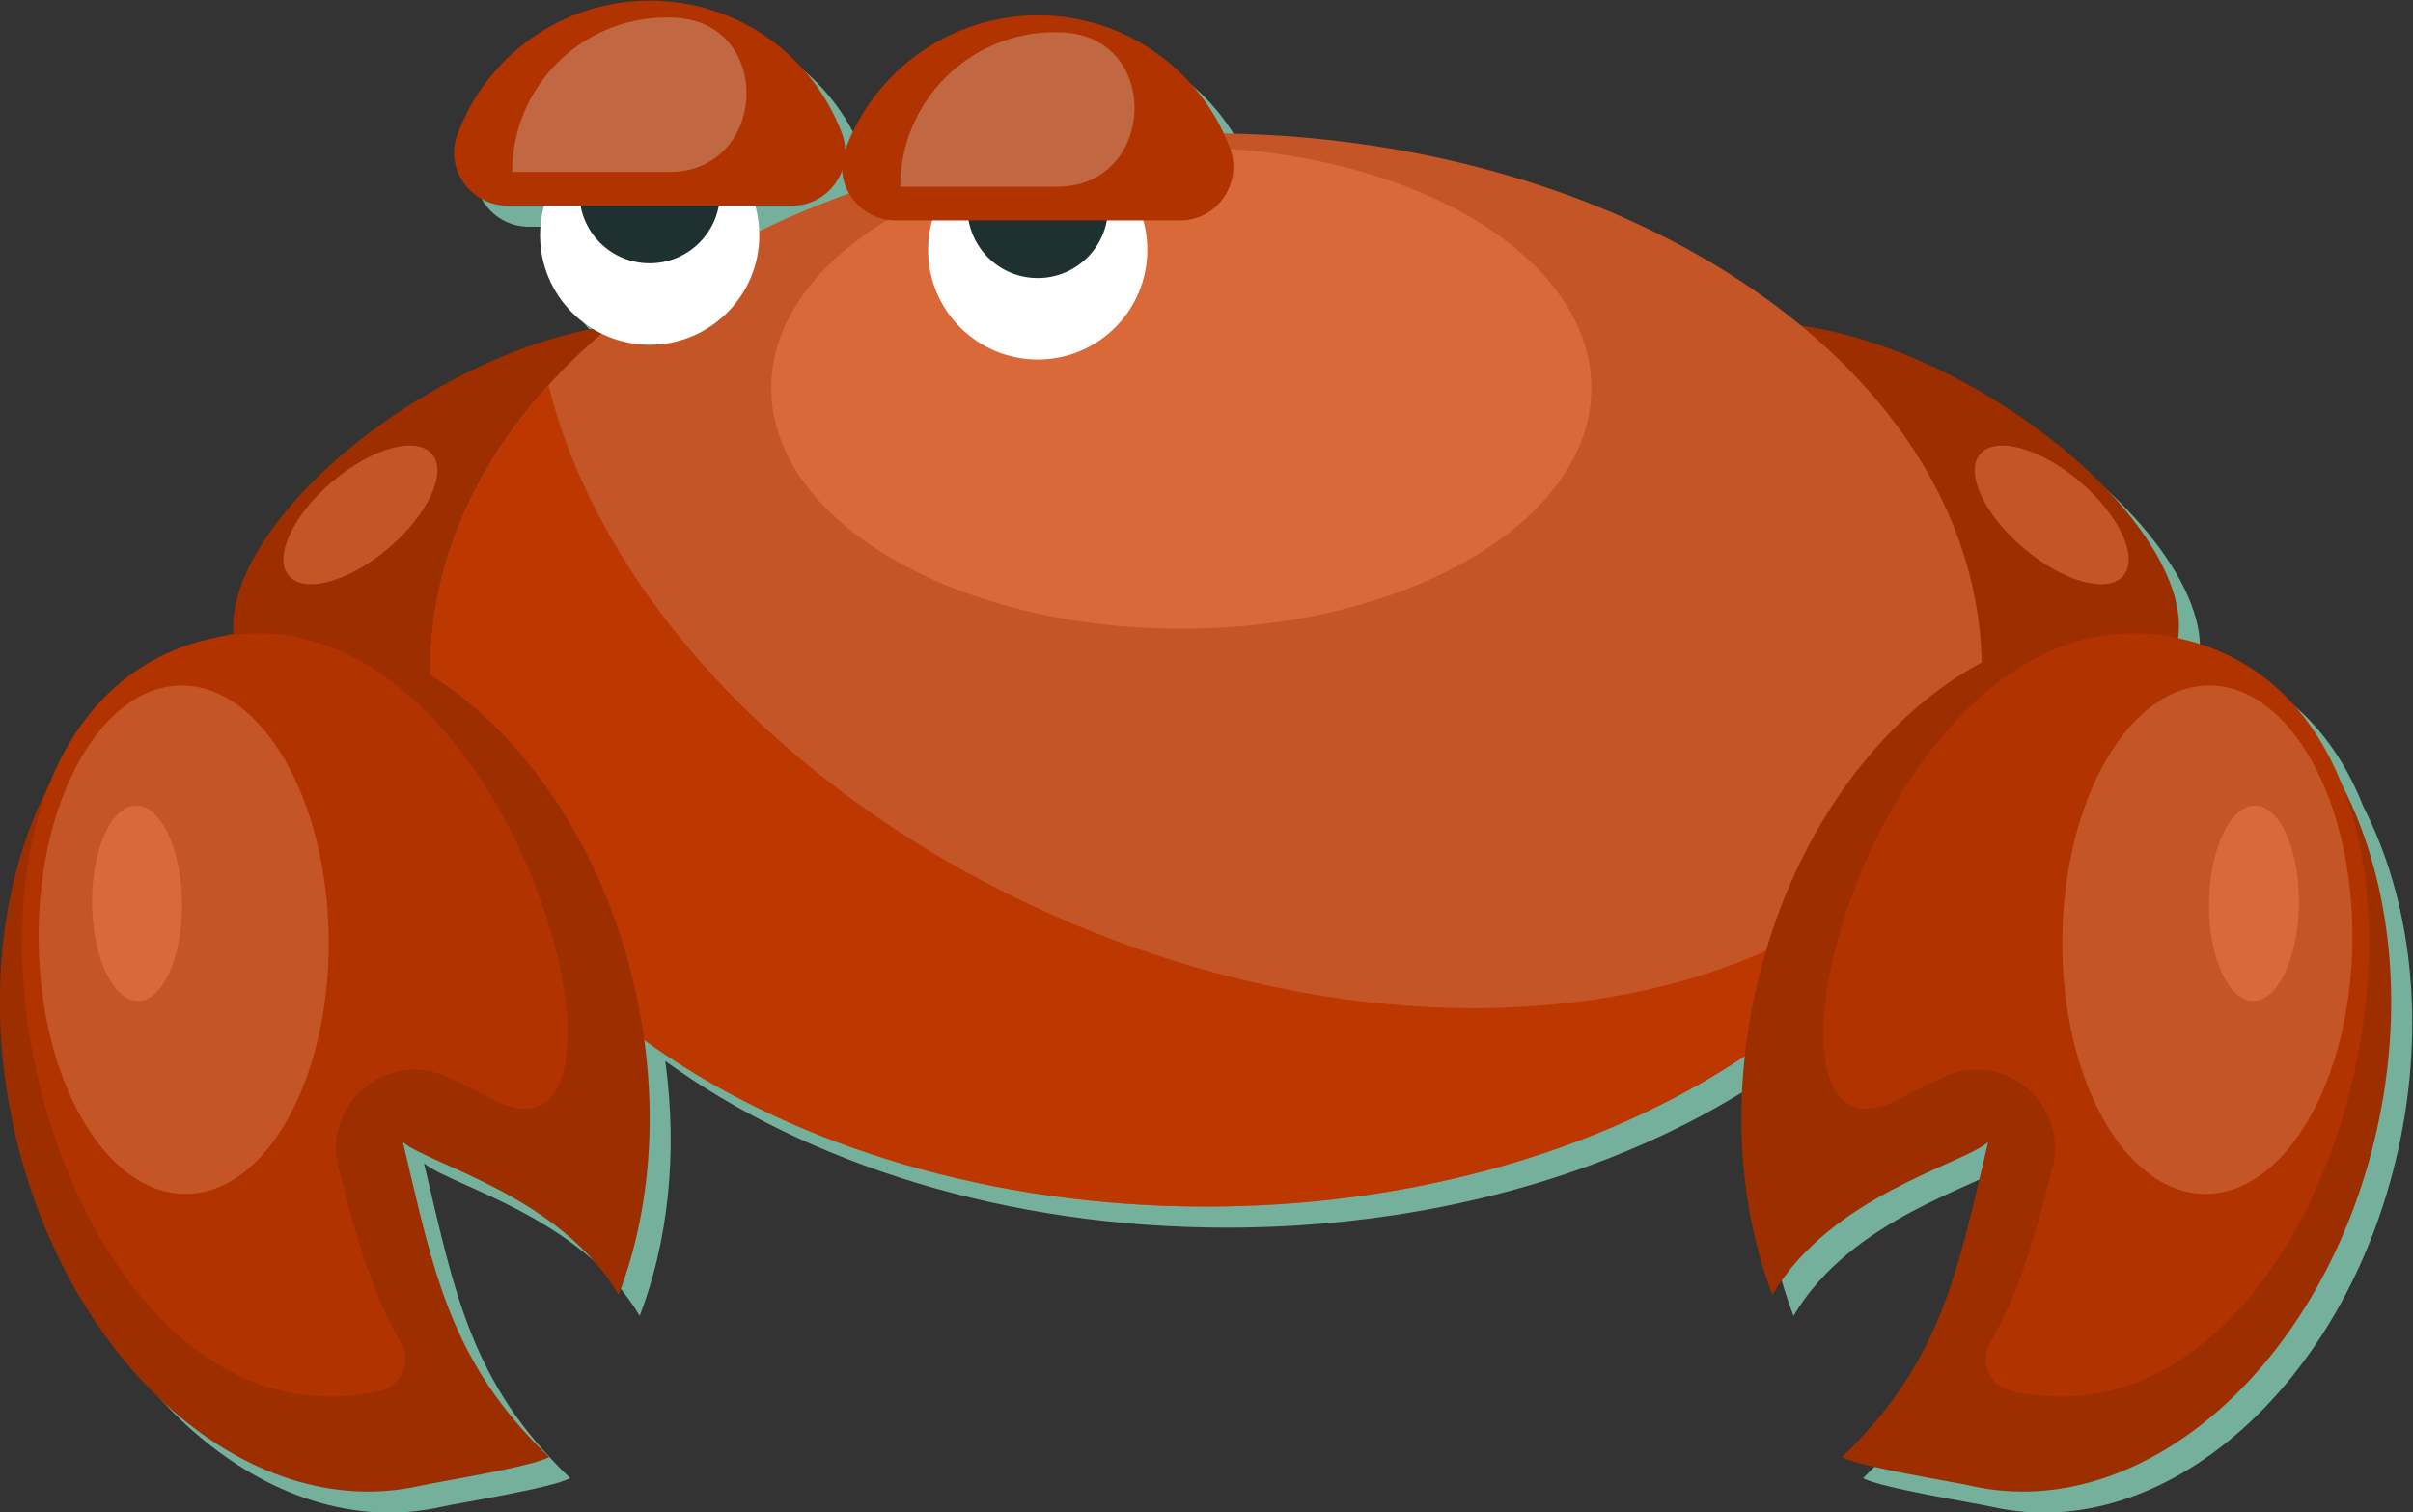 <?xml version="1.0" encoding="UTF-8" standalone="no"?>
<!-- Created with Inkscape (http://www.inkscape.org/) -->

<svg
   xmlns:dc="http://purl.org/dc/elements/1.1/"
   xmlns:cc="http://creativecommons.org/ns#"
   xmlns:rdf="http://www.w3.org/1999/02/22-rdf-syntax-ns#"
   xmlns:svg="http://www.w3.org/2000/svg"
   xmlns="http://www.w3.org/2000/svg"
   xmlns:sodipodi="http://sodipodi.sourceforge.net/DTD/sodipodi-0.dtd"
   xmlns:inkscape="http://www.inkscape.org/namespaces/inkscape"
   version="1.1"
   id="svg859"
   xml:space="preserve"
   width="545.47"
   height="342"
   viewBox="0 0 545.47 342"
   sodipodi:docname="cartoon-crab.svg"
   inkscape:version="0.92.3 (2405546, 2018-03-11)"><rect x="0" y="0" width="545.47" height="342" fill="#333333" stroke="none"/><title
     id="title113">Cartoon crab</title><defs
     id="defs863"><clipPath
       clipPathUnits="userSpaceOnUse"
       id="clipPath875"><path
         d="M 0,600 H 600 V 0 H 0 Z"
         id="path873"
         inkscape:connector-curvature="0" /></clipPath></defs><sodipodi:namedview
     pagecolor="#ffffff"
     bordercolor="#666666"
     borderopacity="1"
     objecttolerance="10"
     gridtolerance="10"
     guidetolerance="10"
     inkscape:pageopacity="0"
     inkscape:pageshadow="2"
     inkscape:window-width="1920"
     inkscape:window-height="1017"
     id="namedview861"
     showgrid="false"
     inkscape:zoom="1.06125"
     inkscape:cx="264.47409"
     inkscape:cy="215.06955"
     inkscape:window-x="3832"
     inkscape:window-y="-8"
     inkscape:window-maximized="1"
     inkscape:current-layer="g867"
     fit-margin-top="0"
     fit-margin-left="0"
     fit-margin-right="0"
     fit-margin-bottom="0" /><g
     id="g867"
     inkscape:groupmode="layer"
     inkscape:label="crab-publicdomainvectors.org"
     transform="matrix(1.333,0,0,-1.333,-135.526,526.93)"><g
       id="g111"><path
         inkscape:connector-curvature="0"
         id="path879"
         style="fill:#74b09c;fill-opacity:1;fill-rule:nonzero;stroke:none"
         d="m 239.549,356.83 c 4.073,0 7.296,2.609 8.515,6.045 0.071,-1.41 0.486,-2.762 1.177,-3.958 -5.311,-1.908 -10.41,-4.058 -15.266,-6.431 -0.052,1.5 -0.279,2.954 -0.668,4.344 z m 262.9,-98.359 c -4.886,12.456 -13.851,21.889 -27.642,24.957 -0.069,0.016 -0.135,0.024 -0.204,0.039 1.718,11.311 -11.329,28.497 -31.958,40.916 -11.125,6.697 -22.441,10.792 -31.953,12.082 -23.532,19.458 -58.591,32.009 -97.912,32.62 -5.552,11.838 -17.576,20.036 -31.516,20.036 -15.013,0 -27.805,-9.507 -32.683,-22.83 -0.002,-0.007 -0.003,-0.013 -0.006,-0.019 -0.038,0.973 -0.217,1.964 -0.59,2.944 -4.993,13.1 -17.672,22.407 -32.525,22.407 -15.013,0 -27.805,-9.508 -32.683,-22.83 -2.132,-5.823 2.381,-11.963 8.582,-11.963 h 6.174 c -0.445,-1.595 -0.701,-3.269 -0.701,-5.005 0,-6.728 3.586,-12.603 8.939,-15.866 -8.826,-1.683 -18.925,-5.588 -28.872,-11.576 -20.172,-12.144 -33.092,-28.845 -32.048,-40.156 -0.2,-0.041 -0.4,-0.067 -0.6,-0.112 -0.5,-0.111 -0.988,-0.254 -1.481,-0.383 -0.534,-0.095 -1.067,-0.184 -1.607,-0.304 -13.792,-3.068 -22.757,-12.501 -27.642,-24.957 -8.067,-15.688 -10.709,-36.653 -5.891,-58.308 8.875,-39.892 39.659,-66.983 68.759,-60.509 3.6,0.801 18.796,3.191 21.983,4.891 -16.926,16.195 -19.604,31.559 -24.799,53.421 4.622,-3.88 26.65,-9.065 36.581,-25.896 4.789,12.516 6.488,27.537 4.333,43.24 23.962,-17.416 57.792,-28.271 95.285,-28.271 1.922,0 3.832,0.035 5.735,0.091 0.054,0.002 0.108,0.003 0.162,0.005 1.863,0.056 3.715,0.141 5.556,0.251 l 0.331,0.02 c 5.615,0.346 11.126,0.934 16.515,1.752 0.106,0.016 0.214,0.031 0.32,0.048 1.746,0.267 3.48,0.559 5.201,0.875 0.097,0.018 0.196,0.037 0.294,0.055 3.514,0.652 6.97,1.4 10.362,2.243 0.05,0.012 0.1,0.024 0.151,0.037 1.648,0.411 3.277,0.845 4.894,1.301 0.147,0.041 0.295,0.083 0.443,0.125 1.601,0.456 3.188,0.929 4.757,1.427 0.082,0.026 0.164,0.053 0.246,0.079 3.187,1.016 6.302,2.118 9.345,3.3 0.15,0.058 0.301,0.115 0.45,0.174 1.45,0.568 2.882,1.156 4.297,1.762 0.174,0.074 0.347,0.149 0.521,0.224 1.432,0.619 2.848,1.253 4.241,1.908 0.057,0.027 0.113,0.054 0.17,0.082 1.393,0.656 2.765,1.332 4.119,2.024 0.096,0.05 0.194,0.097 0.29,0.147 1.319,0.678 2.616,1.376 3.897,2.088 0.197,0.11 0.395,0.219 0.59,0.329 1.252,0.705 2.486,1.422 3.699,2.157 0.169,0.102 0.335,0.206 0.503,0.309 1.455,0.89 2.883,1.801 4.279,2.735 -1.61,-14.713 0.164,-28.726 4.676,-40.517 9.931,16.831 31.959,22.016 36.58,25.896 -5.194,-21.862 -7.872,-37.226 -24.799,-53.421 3.188,-1.7 18.383,-4.09 21.984,-4.891 29.099,-6.474 59.884,20.617 68.759,60.509 4.817,21.655 2.175,42.62 -5.891,58.308" /><path
         inkscape:connector-curvature="0"
         id="path881"
         style="fill:#9c2e00;fill-opacity:1;fill-rule:nonzero;stroke:none"
         d="m 227.434,333.805 c 6.522,-10.834 -7.129,-31.017 -30.491,-45.081 -23.362,-14.064 -47.587,-16.682 -54.11,-5.848 -6.522,10.834 7.13,31.018 30.491,45.081 23.362,14.064 47.588,16.682 54.11,5.848" /><path
         inkscape:connector-curvature="0"
         id="path883"
         style="fill:#c45527;fill-opacity:1;fill-rule:nonzero;stroke:none"
         d="m 174.927,318.281 c 2.645,-3.109 -0.646,-10.252 -7.35,-15.956 -6.704,-5.703 -14.283,-7.805 -16.927,-4.696 -2.645,3.109 0.646,10.253 7.35,15.956 6.704,5.702 14.283,7.805 16.927,4.696" /><path
         inkscape:connector-curvature="0"
         id="path885"
         style="fill:#9c2e00;fill-opacity:1;fill-rule:nonzero;stroke:none"
         d="m 384.961,333.805 c -6.523,-10.834 7.129,-31.017 30.491,-45.081 23.362,-14.064 47.588,-16.682 54.109,-5.848 6.523,10.834 -7.129,31.018 -30.491,45.081 -23.361,14.064 -47.587,16.682 -54.109,5.848" /><path
         inkscape:connector-curvature="0"
         id="path887"
         style="fill:#c45527;fill-opacity:1;fill-rule:nonzero;stroke:none"
         d="m 437.468,318.281 c -2.645,-3.109 0.645,-10.252 7.35,-15.956 6.704,-5.703 14.282,-7.805 16.928,-4.696 2.644,3.109 -0.647,10.253 -7.351,15.956 -6.704,5.702 -14.283,7.805 -16.927,4.696" /><path
         inkscape:connector-curvature="0"
         id="path889"
         style="fill:#c45527;fill-opacity:1;fill-rule:nonzero;stroke:none"
         d="m 437.747,281.65 c 0,-50.278 -58.897,-91.037 -131.55,-91.037 -72.652,0 -131.549,40.759 -131.549,91.037 0,50.277 58.897,91.035 131.549,91.035 72.653,0 131.55,-40.758 131.55,-91.035" /><path
         inkscape:connector-curvature="0"
         id="path891"
         style="fill:#d96939;fill-opacity:1;fill-rule:nonzero;stroke:none"
         d="m 371.541,329.483 c 0,-22.554 -31.135,-40.837 -69.542,-40.837 -38.407,0 -69.542,18.283 -69.542,40.837 0,22.554 31.135,40.838 69.542,40.838 38.407,0 69.542,-18.284 69.542,-40.838" /><path
         inkscape:connector-curvature="0"
         id="path893"
         style="fill:#bd3700;fill-opacity:1;fill-rule:nonzero;stroke:none"
         d="m 434.459,261.384 c -13.284,-40.524 -65.675,-70.766 -128.262,-70.766 -72.652,0 -131.549,40.752 -131.549,91.027 0,17.759 7.335,34.317 20.047,48.316 8.694,-35.462 41.424,-71.109 88.181,-91.056 61.928,-26.409 126.731,-15.985 151.583,22.479" /><path
         inkscape:connector-curvature="0"
         id="path895"
         style="fill:#9c2e00;fill-opacity:1;fill-rule:nonzero;stroke:none"
         d="m 169.999,201.54 c 4.621,-3.879 26.649,-9.064 36.58,-25.895 5.627,14.706 7.01,32.868 2.856,51.536 -8.874,39.892 -39.659,66.983 -68.759,60.509 -29.1,-6.474 -45.496,-44.06 -36.621,-83.953 8.875,-39.892 39.66,-66.982 68.759,-60.509 3.601,0.801 18.796,3.192 21.984,4.891 -16.927,16.196 -19.604,31.559 -24.799,53.421" /><path
         inkscape:connector-curvature="0"
         id="path897"
         style="fill:#b03300;fill-opacity:1;fill-rule:nonzero;stroke:none"
         d="m 166,159.291 c -58.569,-13.03 -86.968,114.685 -28.412,127.712 51.419,11.439 77.87,-94.135 47.489,-78.136 -3.447,1.815 -5.856,2.974 -7.627,3.77 -10.161,4.573 -21.09,-4.561 -18.378,-15.368 3.457,-13.776 6.173,-22.079 10.59,-29.756 1.875,-3.259 0.058,-7.398 -3.613,-8.211 z" /><path
         inkscape:connector-curvature="0"
         id="path899"
         style="fill:#c45527;fill-opacity:1;fill-rule:nonzero;stroke:none"
         d="m 157.412,236.154 c 0.259,-23.815 -10.545,-43.24 -24.129,-43.388 -13.585,-0.147 -24.807,19.039 -25.065,42.854 -0.258,23.815 10.545,43.24 24.129,43.388 13.585,0.147 24.807,-19.039 25.065,-42.854" /><path
         inkscape:connector-curvature="0"
         id="path901"
         style="fill:#d96939;fill-opacity:1;fill-rule:nonzero;stroke:none"
         d="m 132.534,242.151 c 0.1,-9.153 -3.233,-16.61 -7.443,-16.656 -4.21,-0.046 -7.703,7.338 -7.803,16.49 -0.099,9.153 3.234,16.611 7.444,16.656 4.21,0.046 7.703,-7.337 7.802,-16.49" /><path
         inkscape:connector-curvature="0"
         id="path903"
         style="fill:#9c2e00;fill-opacity:1;fill-rule:nonzero;stroke:none"
         d="m 438.821,201.54 c -4.62,-3.879 -26.649,-9.064 -36.58,-25.895 -5.627,14.706 -7.009,32.868 -2.856,51.536 8.875,39.892 39.659,66.983 68.759,60.509 29.1,-6.474 45.495,-44.06 36.621,-83.953 -8.875,-39.892 -39.659,-66.982 -68.759,-60.509 -3.601,0.801 -18.795,3.192 -21.984,4.891 16.928,16.196 19.605,31.559 24.799,53.421" /><path
         inkscape:connector-curvature="0"
         id="path905"
         style="fill:#b03300;fill-opacity:1;fill-rule:nonzero;stroke:none"
         d="m 442.82,159.291 c 58.569,-13.03 86.968,114.685 28.412,127.712 -51.418,11.439 -77.869,-94.135 -47.489,-78.136 3.448,1.815 5.855,2.974 7.627,3.77 10.161,4.573 21.091,-4.561 18.379,-15.368 -3.457,-13.776 -6.174,-22.079 -10.59,-29.756 -1.875,-3.259 -0.059,-7.398 3.612,-8.211 z" /><path
         inkscape:connector-curvature="0"
         id="path907"
         style="fill:#c45527;fill-opacity:1;fill-rule:nonzero;stroke:none"
         d="m 451.408,236.154 c -0.259,-23.815 10.545,-43.24 24.129,-43.388 13.585,-0.147 24.806,19.039 25.065,42.854 0.259,23.815 -10.545,43.24 -24.13,43.388 -13.584,0.147 -24.805,-19.039 -25.064,-42.854" /><path
         inkscape:connector-curvature="0"
         id="path909"
         style="fill:#d96939;fill-opacity:1;fill-rule:nonzero;stroke:none"
         d="m 476.286,242.151 c -0.1,-9.153 3.233,-16.61 7.443,-16.656 4.21,-0.046 7.703,7.338 7.803,16.49 0.1,9.153 -3.233,16.611 -7.443,16.656 -4.21,0.046 -7.704,-7.337 -7.803,-16.49" /><path
         inkscape:connector-curvature="0"
         id="path911"
         style="fill:#ffffff;fill-opacity:1;fill-rule:nonzero;stroke:none"
         d="m 230.434,355.4 c 0,-10.266 -8.322,-18.589 -18.589,-18.589 -10.266,0 -18.588,8.323 -18.588,18.589 0,10.266 8.322,18.588 18.588,18.588 10.267,0 18.589,-8.322 18.589,-18.588" /><path
         inkscape:connector-curvature="0"
         id="path913"
         style="fill:#1e302f;fill-opacity:1;fill-rule:nonzero;stroke:none"
         d="m 223.761,362.549 c 0,-6.581 -5.335,-11.915 -11.916,-11.915 -6.581,0 -11.915,5.334 -11.915,11.915 0,6.581 5.334,11.916 11.915,11.916 6.581,0 11.916,-5.335 11.916,-11.916" /><path
         inkscape:connector-curvature="0"
         id="path915"
         style="fill:#b03300;fill-opacity:1;fill-rule:nonzero;stroke:none"
         d="m 211.885,395.198 c -15.013,0 -27.805,-9.508 -32.683,-22.831 -2.131,-5.822 2.381,-11.963 8.582,-11.963 h 48.19 c 6.39,0 10.711,6.415 8.435,12.387 -4.991,13.1 -17.67,22.407 -32.524,22.407" /><path
         inkscape:connector-curvature="0"
         id="path917"
         style="fill:#c16842;fill-opacity:1;fill-rule:nonzero;stroke:none"
         d="m 214.737,392.33 c -14.474,0 -26.207,-11.733 -26.207,-26.206 h 26.611 c 16.733,0 17.84,25.194 1.136,26.162 -0.51,0.029 -1.023,0.044 -1.54,0.044" /><path
         inkscape:connector-curvature="0"
         id="path919"
         style="fill:#ffffff;fill-opacity:1;fill-rule:nonzero;stroke:none"
         d="m 296.238,352.897 c 0,-10.266 -8.322,-18.588 -18.589,-18.588 -10.266,0 -18.588,8.322 -18.588,18.588 0,10.266 8.322,18.589 18.588,18.589 10.267,0 18.589,-8.323 18.589,-18.589" /><path
         inkscape:connector-curvature="0"
         id="path921"
         style="fill:#1e302f;fill-opacity:1;fill-rule:nonzero;stroke:none"
         d="m 289.565,360.047 c 0,-6.581 -5.335,-11.916 -11.916,-11.916 -6.58,0 -11.915,5.335 -11.915,11.916 0,6.581 5.335,11.916 11.915,11.916 6.581,0 11.916,-5.335 11.916,-11.916" /><path
         inkscape:connector-curvature="0"
         id="path923"
         style="fill:#b03300;fill-opacity:1;fill-rule:nonzero;stroke:none"
         d="m 277.689,392.696 c -15.013,0 -27.804,-9.508 -32.682,-22.831 -2.133,-5.823 2.38,-11.963 8.581,-11.963 h 48.19 c 6.391,0 10.711,6.415 8.436,12.386 -4.992,13.101 -17.672,22.408 -32.525,22.408" /><path
         inkscape:connector-curvature="0"
         id="path925"
         style="fill:#c16842;fill-opacity:1;fill-rule:nonzero;stroke:none"
         d="m 280.541,389.828 c -14.474,0 -26.207,-11.733 -26.207,-26.207 h 26.612 c 16.732,0 17.839,25.195 1.135,26.162 -0.51,0.03 -1.024,0.045 -1.54,0.045" /></g></g></svg>